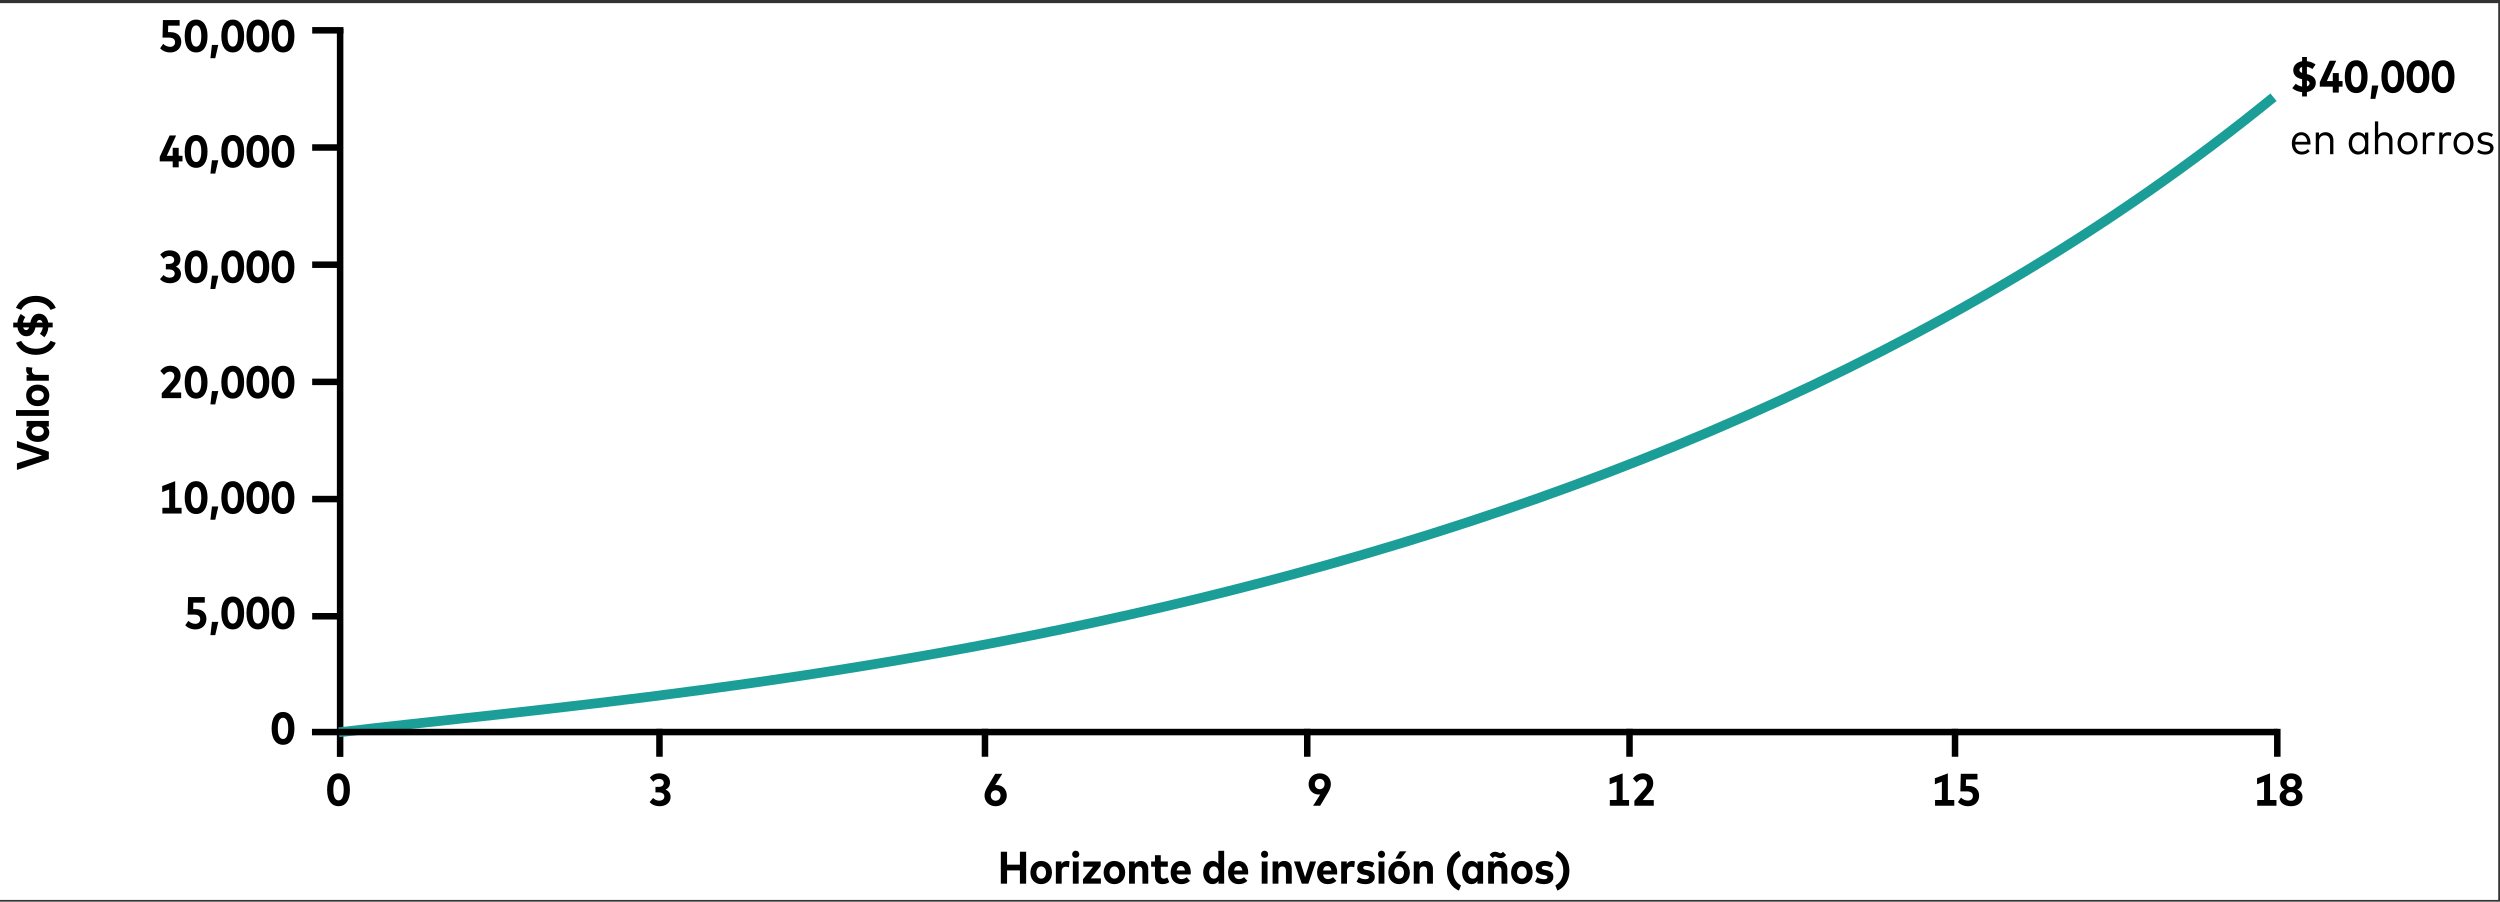 <svg width="768" height="277" viewBox="0 0 768 277" fill="none" xmlns="http://www.w3.org/2000/svg">
<rect x="0" y="0" width="768" height="277" fill="#333333" stroke="none"/>
<rect width="767.453" height="275.491" transform="translate(0 0.964)" fill="white"/>
<path d="M52.301 16.118C50.978 16.118 49.9 15.621 49.186 14.837L50.138 13.458C50.586 13.948 51.405 14.389 52.266 14.389C53.239 14.389 53.778 13.808 53.778 12.968C53.778 12.17 53.281 11.561 51.944 11.561H49.928L50.054 6.164H55.185V7.886H51.671L51.615 9.881H52.427C54.506 9.881 55.689 11.113 55.689 12.842C55.689 14.872 54.254 16.118 52.301 16.118ZM60.264 16.118C58.234 16.118 56.736 14.578 56.736 11.064C56.736 7.55 58.234 6.01 60.264 6.01C62.266 6.01 63.75 7.613 63.75 11.064C63.75 14.578 62.266 16.118 60.264 16.118ZM60.264 14.319C61.146 14.319 61.839 13.451 61.839 11.064C61.839 8.747 61.146 7.809 60.264 7.809C59.354 7.809 58.647 8.677 58.647 11.064C58.647 13.451 59.354 14.319 60.264 14.319ZM66.126 17.875H64.642L65.105 13.794H67.058L66.126 17.875ZM71.516 16.118C69.486 16.118 67.988 14.578 67.988 11.064C67.988 7.55 69.486 6.01 71.516 6.01C73.518 6.01 75.002 7.613 75.002 11.064C75.002 14.578 73.518 16.118 71.516 16.118ZM71.516 14.319C72.398 14.319 73.091 13.451 73.091 11.064C73.091 8.747 72.398 7.809 71.516 7.809C70.606 7.809 69.899 8.677 69.899 11.064C69.899 13.451 70.606 14.319 71.516 14.319ZM79.24 16.118C77.21 16.118 75.713 14.578 75.713 11.064C75.713 7.55 77.21 6.01 79.24 6.01C81.243 6.01 82.727 7.613 82.727 11.064C82.727 14.578 81.243 16.118 79.24 16.118ZM79.24 14.319C80.123 14.319 80.816 13.451 80.816 11.064C80.816 8.747 80.123 7.809 79.24 7.809C78.331 7.809 77.624 8.677 77.624 11.064C77.624 13.451 78.331 14.319 79.24 14.319ZM86.965 16.118C84.935 16.118 83.437 14.578 83.437 11.064C83.437 7.55 84.935 6.01 86.965 6.01C88.967 6.01 90.451 7.613 90.451 11.064C90.451 14.578 88.967 16.118 86.965 16.118ZM86.965 14.319C87.847 14.319 88.54 13.451 88.54 11.064C88.54 8.747 87.847 7.809 86.965 7.809C86.055 7.809 85.348 8.677 85.348 11.064C85.348 13.451 86.055 14.319 86.965 14.319Z" fill="black"/>
<path d="M708.682 29.634H707.205V28.318C706.015 28.199 704.93 27.758 704.188 27.086L705.245 25.721C705.721 26.113 706.4 26.477 707.205 26.603V24.342L707.163 24.335C705.42 23.943 704.489 23.04 704.489 21.577C704.489 20.086 705.609 19.05 707.205 18.812V17.517H708.682V18.791C709.739 18.903 710.565 19.26 711.335 19.813L710.369 21.22C709.914 20.891 709.34 20.625 708.682 20.506V22.774L708.724 22.781C710.397 23.145 711.419 23.985 711.419 25.427C711.419 27.058 710.215 28.024 708.682 28.276V29.634ZM707.205 22.403V20.562C706.701 20.716 706.379 21.045 706.379 21.5C706.379 21.92 706.673 22.2 707.205 22.403ZM708.682 24.699V26.533C709.179 26.372 709.501 26.05 709.501 25.581C709.501 25.168 709.221 24.902 708.682 24.699ZM718.474 28.451H716.633V26.624H712.643V25.245L715.681 18.651H717.69L714.813 24.895H716.633V22.452H718.474V24.895H719.636V26.624H718.474V28.451ZM723.84 28.605C721.81 28.605 720.312 27.065 720.312 23.551C720.312 20.037 721.81 18.497 723.84 18.497C725.842 18.497 727.326 20.1 727.326 23.551C727.326 27.065 725.842 28.605 723.84 28.605ZM723.84 26.806C724.722 26.806 725.415 25.938 725.415 23.551C725.415 21.234 724.722 20.296 723.84 20.296C722.93 20.296 722.223 21.164 722.223 23.551C722.223 25.938 722.93 26.806 723.84 26.806ZM729.703 30.362H728.219L728.681 26.281H730.634L729.703 30.362ZM735.092 28.605C733.062 28.605 731.564 27.065 731.564 23.551C731.564 20.037 733.062 18.497 735.092 18.497C737.094 18.497 738.578 20.1 738.578 23.551C738.578 27.065 737.094 28.605 735.092 28.605ZM735.092 26.806C735.974 26.806 736.667 25.938 736.667 23.551C736.667 21.234 735.974 20.296 735.092 20.296C734.182 20.296 733.475 21.164 733.475 23.551C733.475 25.938 734.182 26.806 735.092 26.806ZM742.817 28.605C740.787 28.605 739.289 27.065 739.289 23.551C739.289 20.037 740.787 18.497 742.817 18.497C744.819 18.497 746.303 20.1 746.303 23.551C746.303 27.065 744.819 28.605 742.817 28.605ZM742.817 26.806C743.699 26.806 744.392 25.938 744.392 23.551C744.392 21.234 743.699 20.296 742.817 20.296C741.907 20.296 741.2 21.164 741.2 23.551C741.2 25.938 741.907 26.806 742.817 26.806ZM750.541 28.605C748.511 28.605 747.013 27.065 747.013 23.551C747.013 20.037 748.511 18.497 750.541 18.497C752.543 18.497 754.027 20.1 754.027 23.551C754.027 27.065 752.543 28.605 750.541 28.605ZM750.541 26.806C751.423 26.806 752.116 25.938 752.116 23.551C752.116 21.234 751.423 20.296 750.541 20.296C749.631 20.296 748.924 21.164 748.924 23.551C748.924 25.938 749.631 26.806 750.541 26.806Z" fill="black"/>
<path d="M707.072 47.484C705.266 47.484 704.048 46.161 704.048 44.054C704.048 41.961 705.259 40.61 706.995 40.61C708.633 40.61 709.795 41.954 709.795 44.04C709.795 44.166 709.788 44.299 709.774 44.411H705.084C705.203 45.846 706.029 46.581 707.142 46.581C707.898 46.581 708.507 46.273 708.99 45.797L709.529 46.49C708.801 47.232 707.961 47.484 707.072 47.484ZM705.098 43.571H708.773C708.675 42.325 707.982 41.52 706.981 41.52C705.924 41.52 705.231 42.304 705.098 43.571ZM712.422 47.372H711.407V40.722H712.394V41.625C712.863 40.911 713.633 40.61 714.424 40.61C715.845 40.61 716.811 41.541 716.811 43.018V47.372H715.796V43.319C715.796 42.213 715.187 41.569 714.144 41.569C713.178 41.569 712.422 42.269 712.422 43.354V47.372ZM724.384 47.484C722.732 47.484 721.521 46.091 721.521 44.047C721.521 42.003 722.739 40.61 724.391 40.61C725.357 40.61 726.071 41.037 726.54 41.695V40.722H727.527V47.372H726.54V46.385C726.071 47.05 725.357 47.484 724.384 47.484ZM724.566 46.525C725.756 46.525 726.575 45.545 726.575 44.047C726.575 42.549 725.756 41.569 724.566 41.569C723.355 41.569 722.55 42.57 722.55 44.047C722.55 45.531 723.355 46.525 724.566 46.525ZM730.578 47.372H729.577V37.292H730.578V41.548C731.054 40.897 731.803 40.61 732.58 40.61C734.001 40.61 734.967 41.541 734.967 43.025V47.372H733.966V43.312C733.966 42.213 733.35 41.569 732.307 41.569C731.341 41.569 730.578 42.269 730.578 43.354V47.372ZM739.585 47.484C737.793 47.484 736.519 46.091 736.519 44.047C736.519 42.003 737.793 40.61 739.585 40.61C741.384 40.61 742.665 42.003 742.665 44.047C742.665 46.091 741.384 47.484 739.585 47.484ZM739.585 46.532C740.782 46.532 741.643 45.559 741.643 44.047C741.643 42.535 740.782 41.569 739.585 41.569C738.395 41.569 737.541 42.535 737.541 44.047C737.541 45.566 738.395 46.532 739.585 46.532ZM745.289 47.372H744.288V40.722H745.261V41.555C745.653 40.932 746.262 40.61 747.032 40.61C747.417 40.61 747.746 40.673 748.019 40.806L747.795 41.807C747.536 41.681 747.179 41.611 746.85 41.611C745.912 41.611 745.289 42.36 745.289 43.48V47.372ZM750.347 47.372H749.346V40.722H750.319V41.555C750.711 40.932 751.32 40.61 752.09 40.61C752.475 40.61 752.804 40.673 753.077 40.806L752.853 41.807C752.594 41.681 752.237 41.611 751.908 41.611C750.97 41.611 750.347 42.36 750.347 43.48V47.372ZM756.784 47.484C754.992 47.484 753.718 46.091 753.718 44.047C753.718 42.003 754.992 40.61 756.784 40.61C758.583 40.61 759.864 42.003 759.864 44.047C759.864 46.091 758.583 47.484 756.784 47.484ZM756.784 46.532C757.981 46.532 758.842 45.559 758.842 44.047C758.842 42.535 757.981 41.569 756.784 41.569C755.594 41.569 754.74 42.535 754.74 44.047C754.74 45.566 755.594 46.532 756.784 46.532ZM763.419 47.484C762.53 47.484 761.634 47.232 760.962 46.679L761.438 45.93C761.886 46.308 762.495 46.595 763.405 46.595C764.364 46.595 765.001 46.224 765.001 45.538C765.001 45.02 764.609 44.684 763.734 44.523L763.048 44.404C761.725 44.173 761.158 43.494 761.158 42.556C761.158 41.352 762.124 40.617 763.552 40.617C764.476 40.617 765.288 40.89 765.862 41.317L765.421 42.073C765.015 41.779 764.315 41.499 763.58 41.499C762.747 41.499 762.187 41.898 762.187 42.528C762.187 43.074 762.593 43.375 763.44 43.529L764.112 43.648C765.351 43.872 766.023 44.481 766.023 45.482C766.023 46.714 764.987 47.484 763.419 47.484Z" fill="black"/>
<path d="M15 138.756L15 141.052L5.2 144.363L5.2 142.333L12.914 139.89L5.2 137.433L5.2 135.445L15 138.756ZM15.154 132.879C15.154 134.559 13.67 135.763 11.584 135.763C9.512 135.763 8.021 134.559 8.021 132.879C8.021 132.025 8.42 131.444 8.994 131.052L8.182 131.052L8.182 129.316L15 129.316L15 131.052L14.188 131.052C14.762 131.437 15.154 132.025 15.154 132.879ZM13.467 132.473C13.467 131.605 12.753 131.024 11.591 131.024C10.429 131.024 9.708 131.605 9.708 132.473C9.708 133.362 10.443 133.929 11.591 133.929C12.739 133.929 13.467 133.362 13.467 132.473ZM15 125.978L15 127.756L4.92 127.756L4.92 125.978L15 125.978ZM15.154 121.467C15.154 123.399 13.712 124.771 11.591 124.771C9.47 124.771 8.028 123.399 8.028 121.467C8.028 119.528 9.47 118.156 11.591 118.156C13.712 118.156 15.154 119.528 15.154 121.467ZM13.467 121.467C13.467 120.599 12.767 119.976 11.591 119.976C10.422 119.976 9.715 120.599 9.715 121.467C9.715 122.335 10.422 122.951 11.591 122.951C12.767 122.951 13.467 122.335 13.467 121.467ZM15 115.164L15 116.956L8.182 116.956L8.182 115.234L8.98 115.234C8.322 114.87 8.021 114.289 8.021 113.519C8.021 113.211 8.07 112.938 8.154 112.742L9.981 112.945C9.876 113.211 9.806 113.575 9.806 113.911C9.806 114.674 10.282 115.164 11.192 115.164L15 115.164ZM15.539 104.697L17.142 105.313C16.211 107.56 13.971 109.009 11.024 109.009C8.077 109.009 5.837 107.56 4.906 105.313L6.509 104.697C7.363 106.363 9.036 107.133 11.024 107.133C13.012 107.133 14.685 106.363 15.539 104.697ZM16.183 99.105L16.183 100.582L14.867 100.582C14.748 101.772 14.307 102.857 13.635 103.599L12.27 102.542C12.662 102.066 13.026 101.387 13.152 100.582L10.891 100.582L10.884 100.624C10.492 102.367 9.589 103.298 8.126 103.298C6.635 103.298 5.599 102.178 5.361 100.582L4.066 100.582L4.066 99.105L5.34 99.105C5.452 98.048 5.809 97.222 6.362 96.452L7.769 97.418C7.44 97.873 7.174 98.447 7.055 99.105L9.323 99.105L9.33 99.063C9.694 97.39 10.534 96.368 11.976 96.368C13.607 96.368 14.573 97.572 14.825 99.105L16.183 99.105ZM8.952 100.582L7.111 100.582C7.265 101.086 7.594 101.408 8.049 101.408C8.469 101.408 8.749 101.114 8.952 100.582ZM11.248 99.105L13.082 99.105C12.921 98.608 12.599 98.286 12.13 98.286C11.717 98.286 11.451 98.566 11.248 99.105ZM17.135 94.584L15.532 95.2C14.678 93.534 13.005 92.764 11.017 92.764C9.029 92.764 7.356 93.534 6.502 95.2L4.899 94.584C5.83 92.337 8.07 90.888 11.017 90.888C13.964 90.888 16.204 92.337 17.135 94.584Z" fill="black"/>
<path d="M309.368 271.455H307.45V261.655H309.368V265.624H313.316V261.655H315.227V271.455H313.316V267.395H309.368V271.455ZM319.848 271.609C317.916 271.609 316.544 270.167 316.544 268.046C316.544 265.925 317.916 264.483 319.848 264.483C321.787 264.483 323.159 265.925 323.159 268.046C323.159 270.167 321.787 271.609 319.848 271.609ZM319.848 269.922C320.716 269.922 321.339 269.222 321.339 268.046C321.339 266.877 320.716 266.17 319.848 266.17C318.98 266.17 318.364 266.877 318.364 268.046C318.364 269.222 318.98 269.922 319.848 269.922ZM326.151 271.455H324.359V264.637H326.081V265.435C326.445 264.777 327.026 264.476 327.796 264.476C328.104 264.476 328.377 264.525 328.573 264.609L328.37 266.436C328.104 266.331 327.74 266.261 327.404 266.261C326.641 266.261 326.151 266.737 326.151 267.647V271.455ZM330.464 263.531C329.841 263.531 329.365 263.055 329.365 262.432C329.365 261.816 329.841 261.333 330.464 261.333C331.087 261.333 331.563 261.816 331.563 262.439C331.563 263.062 331.087 263.531 330.464 263.531ZM331.367 271.455H329.582V264.637H331.367V271.455ZM338.189 271.455H332.687V270.125L335.788 266.254H332.799V264.637H338.126V266.009L335.088 269.845H338.189V271.455ZM342.338 271.609C340.406 271.609 339.034 270.167 339.034 268.046C339.034 265.925 340.406 264.483 342.338 264.483C344.277 264.483 345.649 265.925 345.649 268.046C345.649 270.167 344.277 271.609 342.338 271.609ZM342.338 269.922C343.206 269.922 343.829 269.222 343.829 268.046C343.829 266.877 343.206 266.17 342.338 266.17C341.47 266.17 340.854 266.877 340.854 268.046C340.854 269.222 341.47 269.922 342.338 269.922ZM348.641 271.455H346.849V264.637H348.571V265.47C348.984 264.77 349.642 264.476 350.405 264.476C351.784 264.476 352.736 265.442 352.736 266.926V271.455H350.951V267.458C350.951 266.618 350.517 266.17 349.824 266.17C349.166 266.17 348.641 266.618 348.641 267.472V271.455ZM357.152 271.609C355.626 271.609 354.807 270.727 354.807 269.082V266.254H353.631V264.637H354.807V262.712H356.592V264.637H358.755V266.254H356.592V268.9C356.592 269.649 356.984 269.922 357.509 269.922C357.894 269.922 358.286 269.747 358.594 269.551L359.196 270.986C358.671 271.35 358.048 271.609 357.152 271.609ZM362.886 271.609C360.926 271.609 359.624 270.244 359.624 268.067C359.624 265.89 360.898 264.483 362.781 264.483C364.587 264.483 365.812 265.869 365.812 268.039C365.812 268.235 365.798 268.473 365.777 268.627H361.458C361.612 269.614 362.186 270.062 363.005 270.062C363.558 270.062 364.104 269.831 364.524 269.446L365.56 270.608C364.86 271.287 363.943 271.609 362.886 271.609ZM361.465 267.409H364.027C363.901 266.52 363.453 266.051 362.767 266.051C362.039 266.051 361.598 266.527 361.465 267.409ZM372.502 271.609C370.822 271.609 369.618 270.125 369.618 268.039C369.618 265.96 370.822 264.476 372.502 264.476C373.314 264.476 373.888 264.833 374.273 265.365V261.375H376.058V271.455H374.329V270.643C373.944 271.217 373.356 271.609 372.502 271.609ZM372.908 269.922C373.776 269.922 374.357 269.208 374.357 268.046C374.357 266.884 373.776 266.163 372.908 266.163C372.019 266.163 371.452 266.898 371.452 268.046C371.452 269.194 372.019 269.922 372.908 269.922ZM380.523 271.609C378.563 271.609 377.261 270.244 377.261 268.067C377.261 265.89 378.535 264.483 380.418 264.483C382.224 264.483 383.449 265.869 383.449 268.039C383.449 268.235 383.435 268.473 383.414 268.627H379.095C379.249 269.614 379.823 270.062 380.642 270.062C381.195 270.062 381.741 269.831 382.161 269.446L383.197 270.608C382.497 271.287 381.58 271.609 380.523 271.609ZM379.102 267.409H381.664C381.538 266.52 381.09 266.051 380.404 266.051C379.676 266.051 379.235 266.527 379.102 267.409ZM388.487 263.531C387.864 263.531 387.388 263.055 387.388 262.432C387.388 261.816 387.864 261.333 388.487 261.333C389.11 261.333 389.586 261.816 389.586 262.439C389.586 263.062 389.11 263.531 388.487 263.531ZM389.39 271.455H387.605V264.637H389.39V271.455ZM392.733 271.455H390.941V264.637H392.663V265.47C393.076 264.77 393.734 264.476 394.497 264.476C395.876 264.476 396.828 265.442 396.828 266.926V271.455H395.043V267.458C395.043 266.618 394.609 266.17 393.916 266.17C393.258 266.17 392.733 266.618 392.733 267.472V271.455ZM401.925 271.455H399.895L397.494 264.637H399.405L400.924 269.467L402.443 264.637H404.298L401.925 271.455ZM407.867 271.609C405.907 271.609 404.605 270.244 404.605 268.067C404.605 265.89 405.879 264.483 407.762 264.483C409.568 264.483 410.793 265.869 410.793 268.039C410.793 268.235 410.779 268.473 410.758 268.627H406.439C406.593 269.614 407.167 270.062 407.986 270.062C408.539 270.062 409.085 269.831 409.505 269.446L410.541 270.608C409.841 271.287 408.924 271.609 407.867 271.609ZM406.446 267.409H409.008C408.882 266.52 408.434 266.051 407.748 266.051C407.02 266.051 406.579 266.527 406.446 267.409ZM413.801 271.455H412.009V264.637H413.731V265.435C414.095 264.777 414.676 264.476 415.446 264.476C415.754 264.476 416.027 264.525 416.223 264.609L416.02 266.436C415.754 266.331 415.39 266.261 415.054 266.261C414.291 266.261 413.801 266.737 413.801 267.647V271.455ZM419.482 271.609C418.467 271.609 417.445 271.385 416.731 270.86L417.438 269.481C417.97 269.845 418.614 270.09 419.454 270.09C420.161 270.09 420.539 269.873 420.539 269.467C420.539 269.145 420.245 268.942 419.482 268.802L419.013 268.718C417.571 268.452 416.948 267.724 416.948 266.646C416.948 265.295 417.977 264.483 419.615 264.483C420.602 264.483 421.337 264.686 422.17 265.106L421.575 266.499C421.064 266.233 420.329 265.995 419.692 265.995C419.083 265.995 418.768 266.233 418.768 266.59C418.768 266.982 419.16 267.129 419.832 267.248L420.336 267.339C421.659 267.584 422.338 268.27 422.338 269.348C422.338 270.734 421.246 271.609 419.482 271.609ZM424.389 263.531C423.766 263.531 423.29 263.055 423.29 262.432C423.29 261.816 423.766 261.333 424.389 261.333C425.012 261.333 425.488 261.816 425.488 262.439C425.488 263.062 425.012 263.531 424.389 263.531ZM425.292 271.455H423.507V264.637H425.292V271.455ZM430.301 263.79H428.656L430 261.536H432.03L430.301 263.79ZM429.797 271.609C427.865 271.609 426.493 270.167 426.493 268.046C426.493 265.925 427.865 264.483 429.797 264.483C431.736 264.483 433.108 265.925 433.108 268.046C433.108 270.167 431.736 271.609 429.797 271.609ZM429.797 269.922C430.665 269.922 431.288 269.222 431.288 268.046C431.288 266.877 430.665 266.17 429.797 266.17C428.929 266.17 428.313 266.877 428.313 268.046C428.313 269.222 428.929 269.922 429.797 269.922ZM436.1 271.455H434.308V264.637H436.03V265.47C436.443 264.77 437.101 264.476 437.864 264.476C439.243 264.476 440.195 265.442 440.195 266.926V271.455H438.41V267.458C438.41 266.618 437.976 266.17 437.283 266.17C436.625 266.17 436.1 266.618 436.1 267.472V271.455ZM448.809 271.994L448.193 273.597C445.946 272.666 444.497 270.426 444.497 267.479C444.497 264.532 445.946 262.292 448.193 261.361L448.809 262.964C447.143 263.818 446.373 265.491 446.373 267.479C446.373 269.467 447.143 271.14 448.809 271.994ZM452.045 271.609C450.365 271.609 449.161 270.125 449.161 268.039C449.161 265.967 450.365 264.476 452.045 264.476C452.899 264.476 453.48 264.875 453.872 265.449V264.637H455.608V271.455H453.872V270.643C453.487 271.217 452.899 271.609 452.045 271.609ZM452.451 269.922C453.319 269.922 453.9 269.208 453.9 268.046C453.9 266.884 453.319 266.163 452.451 266.163C451.562 266.163 450.995 266.898 450.995 268.046C450.995 269.194 451.562 269.922 452.451 269.922ZM460.948 263.608C460.087 263.608 459.744 263.125 459.324 263.125C459.079 263.125 458.834 263.286 458.561 263.587L457.609 262.614C458.078 261.928 458.638 261.655 459.324 261.655C460.199 261.655 460.535 262.138 460.955 262.138C461.193 262.138 461.438 261.977 461.711 261.676L462.67 262.649C462.194 263.335 461.634 263.608 460.948 263.608ZM458.96 271.455H457.168V264.637H458.89V265.47C459.303 264.77 459.961 264.476 460.724 264.476C462.103 264.476 463.055 265.442 463.055 266.926V271.455H461.27V267.458C461.27 266.618 460.836 266.17 460.143 266.17C459.485 266.17 458.96 266.618 458.96 267.472V271.455ZM467.518 271.609C465.586 271.609 464.214 270.167 464.214 268.046C464.214 265.925 465.586 264.483 467.518 264.483C469.457 264.483 470.829 265.925 470.829 268.046C470.829 270.167 469.457 271.609 467.518 271.609ZM467.518 269.922C468.386 269.922 469.009 269.222 469.009 268.046C469.009 266.877 468.386 266.17 467.518 266.17C466.65 266.17 466.034 266.877 466.034 268.046C466.034 269.222 466.65 269.922 467.518 269.922ZM474.333 271.609C473.318 271.609 472.296 271.385 471.582 270.86L472.289 269.481C472.821 269.845 473.465 270.09 474.305 270.09C475.012 270.09 475.39 269.873 475.39 269.467C475.39 269.145 475.096 268.942 474.333 268.802L473.864 268.718C472.422 268.452 471.799 267.724 471.799 266.646C471.799 265.295 472.828 264.483 474.466 264.483C475.453 264.483 476.188 264.686 477.021 265.106L476.426 266.499C475.915 266.233 475.18 265.995 474.543 265.995C473.934 265.995 473.619 266.233 473.619 266.59C473.619 266.982 474.011 267.129 474.683 267.248L475.187 267.339C476.51 267.584 477.189 268.27 477.189 269.348C477.189 270.734 476.097 271.609 474.333 271.609ZM478.418 273.59L477.802 271.987C479.468 271.133 480.238 269.46 480.238 267.472C480.238 265.484 479.468 263.811 477.802 262.957L478.418 261.354C480.665 262.285 482.114 264.525 482.114 267.472C482.114 270.419 480.665 272.659 478.418 273.59Z" fill="black"/>
<path d="M54.898 51.413H53.057V49.586H49.067V48.207L52.105 41.613H54.114L51.237 47.857H53.057V45.414H54.898V47.857H56.06V49.586H54.898V51.413ZM60.264 51.567C58.234 51.567 56.736 50.027 56.736 46.513C56.736 42.999 58.234 41.459 60.264 41.459C62.266 41.459 63.75 43.062 63.75 46.513C63.75 50.027 62.266 51.567 60.264 51.567ZM60.264 49.768C61.146 49.768 61.839 48.9 61.839 46.513C61.839 44.196 61.146 43.258 60.264 43.258C59.354 43.258 58.647 44.126 58.647 46.513C58.647 48.9 59.354 49.768 60.264 49.768ZM66.126 53.324H64.642L65.105 49.243H67.058L66.126 53.324ZM71.516 51.567C69.486 51.567 67.988 50.027 67.988 46.513C67.988 42.999 69.486 41.459 71.516 41.459C73.518 41.459 75.002 43.062 75.002 46.513C75.002 50.027 73.518 51.567 71.516 51.567ZM71.516 49.768C72.398 49.768 73.091 48.9 73.091 46.513C73.091 44.196 72.398 43.258 71.516 43.258C70.606 43.258 69.899 44.126 69.899 46.513C69.899 48.9 70.606 49.768 71.516 49.768ZM79.24 51.567C77.21 51.567 75.713 50.027 75.713 46.513C75.713 42.999 77.21 41.459 79.24 41.459C81.243 41.459 82.727 43.062 82.727 46.513C82.727 50.027 81.243 51.567 79.24 51.567ZM79.24 49.768C80.123 49.768 80.816 48.9 80.816 46.513C80.816 44.196 80.123 43.258 79.24 43.258C78.331 43.258 77.624 44.126 77.624 46.513C77.624 48.9 78.331 49.768 79.24 49.768ZM86.965 51.567C84.935 51.567 83.437 50.027 83.437 46.513C83.437 42.999 84.935 41.459 86.965 41.459C88.967 41.459 90.451 43.062 90.451 46.513C90.451 50.027 88.967 51.567 86.965 51.567ZM86.965 49.768C87.847 49.768 88.54 48.9 88.54 46.513C88.54 44.196 87.847 43.258 86.965 43.258C86.055 43.258 85.348 44.126 85.348 46.513C85.348 48.9 86.055 49.768 86.965 49.768Z" fill="black"/>
<path d="M52.217 87.016C50.901 87.016 49.837 86.54 49.151 85.735L50.236 84.482C50.726 85.007 51.398 85.308 52.126 85.308C52.987 85.308 53.673 84.874 53.673 84.006C53.673 83.208 52.924 82.76 52 82.76H50.95V81.073H52.007C52.854 81.073 53.505 80.639 53.505 79.848C53.505 79.078 52.896 78.63 52.056 78.63C51.251 78.63 50.656 79.036 50.278 79.505L49.214 78.224C49.844 77.468 50.775 76.908 52.161 76.908C54.079 76.908 55.416 78.021 55.416 79.687C55.416 80.737 54.905 81.5 54.044 81.92C55.01 82.326 55.598 83.11 55.598 84.167C55.598 86.071 53.981 87.016 52.217 87.016ZM60.264 87.016C58.234 87.016 56.736 85.476 56.736 81.962C56.736 78.448 58.234 76.908 60.264 76.908C62.266 76.908 63.75 78.511 63.75 81.962C63.75 85.476 62.266 87.016 60.264 87.016ZM60.264 85.217C61.146 85.217 61.839 84.349 61.839 81.962C61.839 79.645 61.146 78.707 60.264 78.707C59.354 78.707 58.647 79.575 58.647 81.962C58.647 84.349 59.354 85.217 60.264 85.217ZM66.126 88.773H64.642L65.105 84.692H67.058L66.126 88.773ZM71.516 87.016C69.486 87.016 67.988 85.476 67.988 81.962C67.988 78.448 69.486 76.908 71.516 76.908C73.518 76.908 75.002 78.511 75.002 81.962C75.002 85.476 73.518 87.016 71.516 87.016ZM71.516 85.217C72.398 85.217 73.091 84.349 73.091 81.962C73.091 79.645 72.398 78.707 71.516 78.707C70.606 78.707 69.899 79.575 69.899 81.962C69.899 84.349 70.606 85.217 71.516 85.217ZM79.24 87.016C77.21 87.016 75.713 85.476 75.713 81.962C75.713 78.448 77.21 76.908 79.24 76.908C81.243 76.908 82.727 78.511 82.727 81.962C82.727 85.476 81.243 87.016 79.24 87.016ZM79.24 85.217C80.123 85.217 80.816 84.349 80.816 81.962C80.816 79.645 80.123 78.707 79.24 78.707C78.331 78.707 77.624 79.575 77.624 81.962C77.624 84.349 78.331 85.217 79.24 85.217ZM86.965 87.016C84.935 87.016 83.437 85.476 83.437 81.962C83.437 78.448 84.935 76.908 86.965 76.908C88.967 76.908 90.451 78.511 90.451 81.962C90.451 85.476 88.967 87.016 86.965 87.016ZM86.965 85.217C87.847 85.217 88.54 84.349 88.54 81.962C88.54 79.645 87.847 78.707 86.965 78.707C86.055 78.707 85.348 79.575 85.348 81.962C85.348 84.349 86.055 85.217 86.965 85.217Z" fill="black"/>
<path d="M55.654 122.311H49.69V120.799L52.84 117.194C53.288 116.676 53.554 116.13 53.554 115.542C53.554 114.744 53.036 114.163 52.203 114.163C51.363 114.163 50.845 114.653 50.39 115.199L49.256 113.946C49.816 113.197 50.768 112.357 52.371 112.357C54.296 112.357 55.486 113.589 55.486 115.395C55.486 116.543 55.017 117.369 54.219 118.293L52.245 120.568H55.654V122.311ZM60.264 122.465C58.234 122.465 56.736 120.925 56.736 117.411C56.736 113.897 58.234 112.357 60.264 112.357C62.266 112.357 63.75 113.96 63.75 117.411C63.75 120.925 62.266 122.465 60.264 122.465ZM60.264 120.666C61.146 120.666 61.839 119.798 61.839 117.411C61.839 115.094 61.146 114.156 60.264 114.156C59.354 114.156 58.647 115.024 58.647 117.411C58.647 119.798 59.354 120.666 60.264 120.666ZM66.126 124.222H64.642L65.105 120.141H67.058L66.126 124.222ZM71.516 122.465C69.486 122.465 67.988 120.925 67.988 117.411C67.988 113.897 69.486 112.357 71.516 112.357C73.518 112.357 75.002 113.96 75.002 117.411C75.002 120.925 73.518 122.465 71.516 122.465ZM71.516 120.666C72.398 120.666 73.091 119.798 73.091 117.411C73.091 115.094 72.398 114.156 71.516 114.156C70.606 114.156 69.899 115.024 69.899 117.411C69.899 119.798 70.606 120.666 71.516 120.666ZM79.24 122.465C77.21 122.465 75.713 120.925 75.713 117.411C75.713 113.897 77.21 112.357 79.24 112.357C81.243 112.357 82.727 113.96 82.727 117.411C82.727 120.925 81.243 122.465 79.24 122.465ZM79.24 120.666C80.123 120.666 80.816 119.798 80.816 117.411C80.816 115.094 80.123 114.156 79.24 114.156C78.331 114.156 77.624 115.024 77.624 117.411C77.624 119.798 78.331 120.666 79.24 120.666ZM86.965 122.465C84.935 122.465 83.437 120.925 83.437 117.411C83.437 113.897 84.935 112.357 86.965 112.357C88.967 112.357 90.451 113.96 90.451 117.411C90.451 120.925 88.967 122.465 86.965 122.465ZM86.965 120.666C87.847 120.666 88.54 119.798 88.54 117.411C88.54 115.094 87.847 114.156 86.965 114.156C86.055 114.156 85.348 115.024 85.348 117.411C85.348 119.798 86.055 120.666 86.965 120.666Z" fill="black"/>
<path d="M55.787 157.76H49.879V156.003H51.972V150.375L49.823 151.173V149.318L53.813 147.813V156.003H55.787V157.76ZM60.264 157.914C58.234 157.914 56.736 156.374 56.736 152.86C56.736 149.346 58.234 147.806 60.264 147.806C62.266 147.806 63.75 149.409 63.75 152.86C63.75 156.374 62.266 157.914 60.264 157.914ZM60.264 156.115C61.146 156.115 61.839 155.247 61.839 152.86C61.839 150.543 61.146 149.605 60.264 149.605C59.354 149.605 58.647 150.473 58.647 152.86C58.647 155.247 59.354 156.115 60.264 156.115ZM66.126 159.671H64.642L65.105 155.59H67.058L66.126 159.671ZM71.516 157.914C69.486 157.914 67.988 156.374 67.988 152.86C67.988 149.346 69.486 147.806 71.516 147.806C73.518 147.806 75.002 149.409 75.002 152.86C75.002 156.374 73.518 157.914 71.516 157.914ZM71.516 156.115C72.398 156.115 73.091 155.247 73.091 152.86C73.091 150.543 72.398 149.605 71.516 149.605C70.606 149.605 69.899 150.473 69.899 152.86C69.899 155.247 70.606 156.115 71.516 156.115ZM79.24 157.914C77.21 157.914 75.713 156.374 75.713 152.86C75.713 149.346 77.21 147.806 79.24 147.806C81.243 147.806 82.727 149.409 82.727 152.86C82.727 156.374 81.243 157.914 79.24 157.914ZM79.24 156.115C80.123 156.115 80.816 155.247 80.816 152.86C80.816 150.543 80.123 149.605 79.24 149.605C78.331 149.605 77.624 150.473 77.624 152.86C77.624 155.247 78.331 156.115 79.24 156.115ZM86.965 157.914C84.935 157.914 83.437 156.374 83.437 152.86C83.437 149.346 84.935 147.806 86.965 147.806C88.967 147.806 90.451 149.409 90.451 152.86C90.451 156.374 88.967 157.914 86.965 157.914ZM86.965 156.115C87.847 156.115 88.54 155.247 88.54 152.86C88.54 150.543 87.847 149.605 86.965 149.605C86.055 149.605 85.348 150.473 85.348 152.86C85.348 155.247 86.055 156.115 86.965 156.115Z" fill="black"/>
<path d="M60.026 193.363C58.703 193.363 57.625 192.866 56.911 192.082L57.863 190.703C58.311 191.193 59.13 191.634 59.991 191.634C60.964 191.634 61.503 191.053 61.503 190.213C61.503 189.415 61.006 188.806 59.669 188.806H57.653L57.779 183.409H62.91V185.131H59.396L59.34 187.126H60.152C62.231 187.126 63.414 188.358 63.414 190.087C63.414 192.117 61.979 193.363 60.026 193.363ZM66.126 195.12H64.642L65.105 191.039H67.058L66.126 195.12ZM71.516 193.363C69.486 193.363 67.988 191.823 67.988 188.309C67.988 184.795 69.486 183.255 71.516 183.255C73.518 183.255 75.002 184.858 75.002 188.309C75.002 191.823 73.518 193.363 71.516 193.363ZM71.516 191.564C72.398 191.564 73.091 190.696 73.091 188.309C73.091 185.992 72.398 185.054 71.516 185.054C70.606 185.054 69.899 185.922 69.899 188.309C69.899 190.696 70.606 191.564 71.516 191.564ZM79.24 193.363C77.21 193.363 75.713 191.823 75.713 188.309C75.713 184.795 77.21 183.255 79.24 183.255C81.243 183.255 82.727 184.858 82.727 188.309C82.727 191.823 81.243 193.363 79.24 193.363ZM79.24 191.564C80.123 191.564 80.816 190.696 80.816 188.309C80.816 185.992 80.123 185.054 79.24 185.054C78.331 185.054 77.624 185.922 77.624 188.309C77.624 190.696 78.331 191.564 79.24 191.564ZM86.965 193.363C84.935 193.363 83.437 191.823 83.437 188.309C83.437 184.795 84.935 183.255 86.965 183.255C88.967 183.255 90.451 184.858 90.451 188.309C90.451 191.823 88.967 193.363 86.965 193.363ZM86.965 191.564C87.847 191.564 88.54 190.696 88.54 188.309C88.54 185.992 87.847 185.054 86.965 185.054C86.055 185.054 85.348 185.922 85.348 188.309C85.348 190.696 86.055 191.564 86.965 191.564Z" fill="black"/>
<path d="M86.965 228.812C84.935 228.812 83.437 227.272 83.437 223.758C83.437 220.244 84.935 218.704 86.965 218.704C88.967 218.704 90.451 220.307 90.451 223.758C90.451 227.272 88.967 228.812 86.965 228.812ZM86.965 227.013C87.847 227.013 88.54 226.145 88.54 223.758C88.54 221.441 87.847 220.503 86.965 220.503C86.055 220.503 85.348 221.371 85.348 223.758C85.348 226.145 86.055 227.013 86.965 227.013Z" fill="black"/>
<path d="M104.012 247.674C101.982 247.674 100.484 246.134 100.484 242.62C100.484 239.106 101.982 237.566 104.012 237.566C106.014 237.566 107.498 239.169 107.498 242.62C107.498 246.134 106.014 247.674 104.012 247.674ZM104.012 245.875C104.894 245.875 105.587 245.007 105.587 242.62C105.587 240.303 104.894 239.365 104.012 239.365C103.102 239.365 102.395 240.233 102.395 242.62C102.395 245.007 103.102 245.875 104.012 245.875Z" fill="black"/>
<path d="M202.627 247.674C201.311 247.674 200.247 247.198 199.561 246.393L200.646 245.14C201.136 245.665 201.808 245.966 202.536 245.966C203.397 245.966 204.083 245.532 204.083 244.664C204.083 243.866 203.334 243.418 202.41 243.418H201.36V241.731H202.417C203.264 241.731 203.915 241.297 203.915 240.506C203.915 239.736 203.306 239.288 202.466 239.288C201.661 239.288 201.066 239.694 200.688 240.163L199.624 238.882C200.254 238.126 201.185 237.566 202.571 237.566C204.489 237.566 205.826 238.679 205.826 240.345C205.826 241.395 205.315 242.158 204.454 242.578C205.42 242.984 206.008 243.768 206.008 244.825C206.008 246.729 204.391 247.674 202.627 247.674Z" fill="black"/>
<path d="M305.86 247.674C303.907 247.674 302.444 246.295 302.444 244.405C302.444 243.551 302.731 242.732 303.277 241.829L305.734 237.72H307.897L305.706 241.185C305.839 241.171 305.979 241.157 306.133 241.157C308.002 241.157 309.283 242.55 309.283 244.363C309.283 246.281 307.827 247.674 305.86 247.674ZM305.86 245.973C306.749 245.973 307.365 245.322 307.365 244.377C307.365 243.446 306.749 242.795 305.86 242.795C304.978 242.795 304.369 243.446 304.369 244.377C304.369 245.322 304.978 245.973 305.86 245.973Z" fill="black"/>
<path d="M405.55 247.52H403.387L405.578 244.055C405.445 244.069 405.305 244.083 405.151 244.083C403.282 244.083 402.001 242.69 402.001 240.877C402.001 238.959 403.457 237.566 405.424 237.566C407.377 237.566 408.84 238.945 408.84 240.835C408.84 241.689 408.553 242.508 408.014 243.411L405.55 247.52ZM405.424 242.445C406.306 242.445 406.915 241.794 406.915 240.863C406.915 239.918 406.306 239.267 405.424 239.267C404.542 239.267 403.926 239.918 403.926 240.863C403.926 241.794 404.542 242.445 405.424 242.445Z" fill="black"/>
<path d="M500.449 247.52H494.541V245.763H496.634V240.135L494.485 240.933V239.078L498.475 237.573V245.763H500.449V247.52ZM508.041 247.52H502.077V246.008L505.227 242.403C505.675 241.885 505.941 241.339 505.941 240.751C505.941 239.953 505.423 239.372 504.59 239.372C503.75 239.372 503.232 239.862 502.777 240.408L501.643 239.155C502.203 238.406 503.155 237.566 504.758 237.566C506.683 237.566 507.873 238.798 507.873 240.604C507.873 241.752 507.404 242.578 506.606 243.502L504.632 245.777H508.041V247.52Z" fill="black"/>
<path d="M600.356 247.52H594.448V245.763H596.541V240.135L594.392 240.933V239.078L598.382 237.573V245.763H600.356V247.52ZM604.594 247.674C603.271 247.674 602.193 247.177 601.479 246.393L602.431 245.014C602.879 245.504 603.698 245.945 604.559 245.945C605.532 245.945 606.071 245.364 606.071 244.524C606.071 243.726 605.574 243.117 604.237 243.117H602.221L602.347 237.72H607.478V239.442H603.964L603.908 241.437H604.72C606.799 241.437 607.982 242.669 607.982 244.398C607.982 246.428 606.547 247.674 604.594 247.674Z" fill="black"/>
<path d="M699.332 247.52H693.424V245.763H695.517V240.135L693.368 240.933V239.078L697.358 237.573V245.763H699.332V247.52ZM703.816 247.674C701.884 247.674 700.302 246.638 700.302 244.86C700.302 243.656 701.016 242.949 701.905 242.571C701.121 242.179 700.519 241.486 700.519 240.359C700.519 238.602 701.996 237.566 703.816 237.566C705.636 237.566 707.113 238.602 707.113 240.359C707.113 241.486 706.511 242.179 705.727 242.571C706.616 242.949 707.33 243.656 707.33 244.86C707.33 246.638 705.748 247.674 703.816 247.674ZM703.816 241.801C704.579 241.801 705.181 241.36 705.181 240.52C705.181 239.68 704.579 239.26 703.816 239.26C703.053 239.26 702.451 239.68 702.451 240.52C702.451 241.36 703.046 241.801 703.816 241.801ZM703.816 246.008C704.656 246.008 705.356 245.553 705.356 244.678C705.356 243.803 704.656 243.334 703.816 243.334C702.969 243.334 702.276 243.803 702.276 244.678C702.276 245.553 702.969 246.008 703.816 246.008Z" fill="black"/>
<path d="M104.484 8.837V232.52" stroke="black" stroke-width="2"/>
<path d="M104.484 189.314L95.902 189.314" stroke="black" stroke-width="2"/>
<path d="M104.484 153.314L95.902 153.314" stroke="black" stroke-width="2"/>
<path d="M104.484 117.314L95.902 117.314" stroke="black" stroke-width="2"/>
<path d="M104.484 81.314L95.902 81.314" stroke="black" stroke-width="2"/>
<path d="M104.484 45.315L95.902 45.315" stroke="black" stroke-width="2"/>
<path d="M104.086 224.962C215.692 211.525 496.717 194.314 698.416 29.873" stroke="#1A9E97" stroke-width="3"/>
<path d="M105.5 9.314H95.906" stroke="black" stroke-width="2"/>
<path d="M95.836 224.888H699.65" stroke="black" stroke-width="2"/>
<path d="M699.586 223.893V232.475" stroke="black" stroke-width="2"/>
<path d="M600.586 223.893V232.475" stroke="black" stroke-width="2"/>
<path d="M500.586 223.893V232.475" stroke="black" stroke-width="2"/>
<path d="M401.586 223.893V232.475" stroke="black" stroke-width="2"/>
<path d="M302.586 223.893V232.475" stroke="black" stroke-width="2"/>
<path d="M202.586 223.893V232.475" stroke="black" stroke-width="2"/>
</svg>
